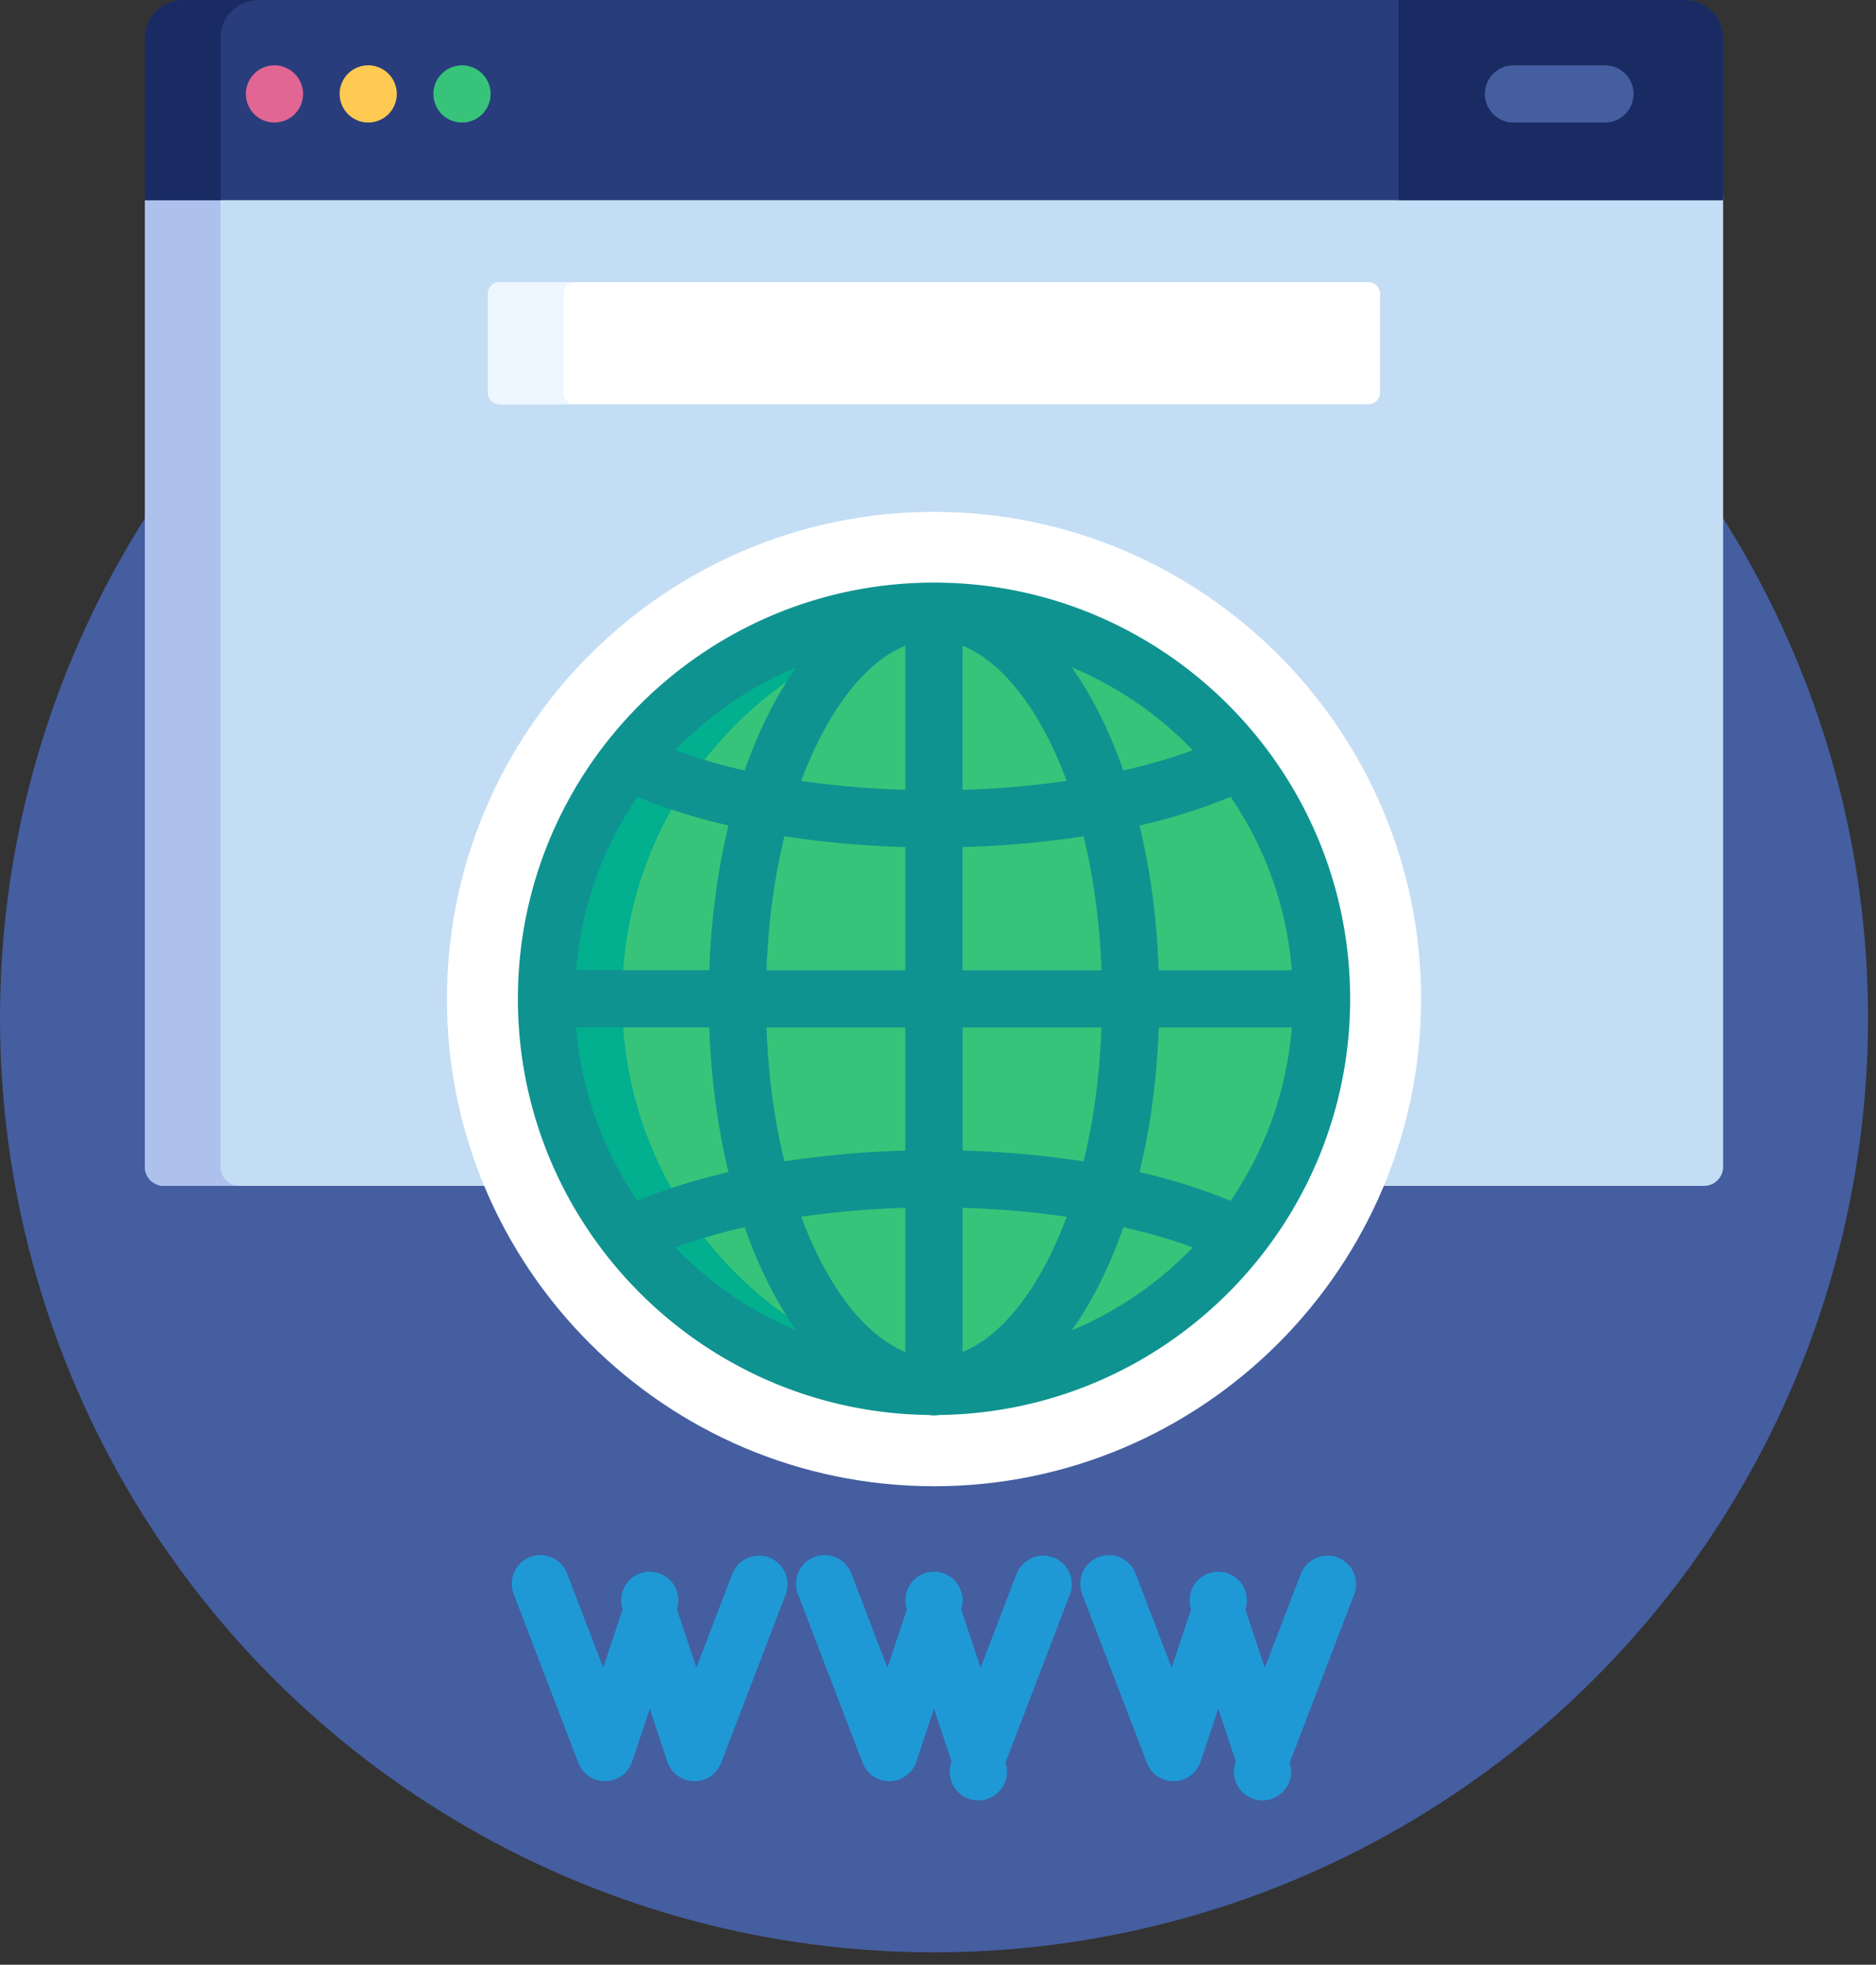 <svg xmlns="http://www.w3.org/2000/svg" width="85" height="89" viewBox="0 0 85 89">
    <rect x="0" y="0" width="85" height="89" fill="#333333" stroke="none"/>
    <g fill="none" fill-rule="nonzero">
        <circle cx="42.319" cy="46.119" r="42.319" fill="#445EA0"/>
        <path fill="#C3DDF4" d="M6.564 8.896v43.96c0 .475.388.863.863.863h14.699a21.777 21.777 0 0 1-1.703-8.464c0-12.073 9.823-21.895 21.896-21.895s21.896 9.822 21.896 21.895c0 3-.607 5.86-1.703 8.464h14.699a.866.866 0 0 0 .863-.863V8.896H6.564z"/>
        <path fill="#AEC1ED" d="M9.991 52.856V8.896H6.564v43.96c0 .475.388.863.863.863h3.428a.866.866 0 0 1-.864-.863z"/>
        <path fill="#FFF" d="M42.32 67.324c-12.17 0-22.07-9.9-22.07-22.069 0-12.168 9.9-22.068 22.07-22.068 12.168 0 22.068 9.9 22.068 22.068 0 12.169-9.9 22.07-22.069 22.07z"/>
        <path fill="#293D7C" d="M76.347 0H8.291c-.95 0-1.727.777-1.727 1.727v7.341h71.51v-7.34c0-.95-.777-1.728-1.727-1.728z"/>
        <g fill="#1A2B63">
            <path d="M11.718 0H8.291c-.95 0-1.727.777-1.727 1.727v7.341H9.99v-7.34c0-.95.777-1.728 1.727-1.728zM76.347 0H63.363v9.068h14.711v-7.34c0-.95-.777-1.728-1.727-1.728z"/>
        </g>
        <circle cx="42.319" cy="45.245" r="17.558" fill="#37C47A"/>
        <path fill="#02AF8E" d="M28.188 45.246c0-9.12 6.952-16.614 15.845-17.476a17.783 17.783 0 0 0-1.714-.083c-9.697 0-17.559 7.861-17.559 17.559s7.862 17.559 17.559 17.559c.578 0 1.15-.03 1.714-.084-8.893-.861-15.845-8.356-15.845-17.475z"/>
        <path fill="#0F9390" d="M61.173 45.246c0-10.397-8.458-18.855-18.854-18.855-10.396 0-18.854 8.458-18.854 18.855 0 10.317 8.33 18.724 18.619 18.851a1.302 1.302 0 0 0 .47 0c10.289-.126 18.62-8.534 18.62-18.851zM26.107 46.54h6.03c.081 2.337.384 4.545.87 6.555-1.51.35-2.9.786-4.125 1.3a16.16 16.16 0 0 1-2.775-7.855zm2.775-10.446c1.225.515 2.614.951 4.125 1.3-.487 2.011-.789 4.219-.87 6.555h-6.03a16.165 16.165 0 0 1 2.775-7.855zM58.53 43.95H52.5c-.081-2.336-.383-4.544-.87-6.554 1.51-.35 2.9-.786 4.125-1.301a16.16 16.16 0 0 1 2.775 7.855zm-8.623 0h-6.294v-5.579a43.559 43.559 0 0 0 5.483-.488c.442 1.807.73 3.846.811 6.067zm-6.294-8.171v-6.53c1.788.72 3.52 2.89 4.717 6.124-1.503.22-3.092.357-4.717.406zm-2.59-6.53v6.53a41.293 41.293 0 0 1-4.717-.406c1.198-3.235 2.93-5.403 4.716-6.124zm0 9.122v5.58H34.73c.082-2.222.369-4.261.812-6.068 1.735.27 3.58.436 5.481.488zm-6.294 8.17h6.293v5.58a43.55 43.55 0 0 0-5.481.488c-.443-1.807-.73-3.846-.812-6.068zm6.293 8.172v6.53c-1.787-.721-3.518-2.89-4.716-6.124a41.293 41.293 0 0 1 4.716-.406zm2.591 6.53v-6.53c1.625.048 3.214.187 4.717.406-1.198 3.235-2.93 5.403-4.717 6.123zm0-9.122v-5.58h6.294c-.082 2.222-.369 4.26-.811 6.068a43.559 43.559 0 0 0-5.483-.488zm8.888-5.58h6.029a16.16 16.16 0 0 1-2.775 7.856c-1.224-.515-2.614-.952-4.125-1.301.487-2.01.789-4.218.871-6.555zm1.54-12.556c-.95.353-2.008.659-3.144.915-.629-1.8-1.42-3.379-2.339-4.672a16.326 16.326 0 0 1 5.483 3.757zM36.08 30.228c-.919 1.294-1.71 2.873-2.339 4.672a24.85 24.85 0 0 1-3.144-.915 16.322 16.322 0 0 1 5.483-3.757zm-5.484 26.278c.951-.352 2.009-.658 3.145-.914.629 1.799 1.42 3.378 2.339 4.672a16.326 16.326 0 0 1-5.484-3.758zm17.964 3.758c.919-1.294 1.71-2.873 2.339-4.672 1.136.256 2.194.562 3.144.914a16.328 16.328 0 0 1-5.483 3.758z"/>
        <g fill="#1E99D6">
            <path d="M27.413 80.684c-.535 0-1.017-.33-1.21-.832l-2.93-7.648a1.295 1.295 0 1 1 2.42-.926l1.636 4.269.882-2.647a1.295 1.295 0 1 1 2.458 0l.883 2.647 1.635-4.27a1.296 1.296 0 0 1 2.42.927l-2.93 7.648a1.295 1.295 0 0 1-2.439-.054l-.798-2.392-.798 2.393a1.295 1.295 0 0 1-1.229.885zM40.292 80.684c-.536 0-1.017-.33-1.21-.832l-2.93-7.648a1.295 1.295 0 1 1 2.42-.926l1.636 4.269.882-2.647a1.295 1.295 0 1 1 2.458 0l.883 2.647 1.635-4.27a1.296 1.296 0 0 1 2.42.927l-2.93 7.648a1.295 1.295 0 1 1-2.439-.054l-.798-2.392-.798 2.393a1.295 1.295 0 0 1-1.229.885zM53.17 80.684c-.535 0-1.017-.33-1.209-.832l-2.93-7.648a1.295 1.295 0 1 1 2.42-.926l1.635 4.269.883-2.647a1.295 1.295 0 1 1 2.458 0l.882 2.647 1.636-4.27a1.296 1.296 0 0 1 2.42.927l-2.93 7.648a1.295 1.295 0 1 1-2.439-.054l-.798-2.392-.798 2.393a1.295 1.295 0 0 1-1.23.885z"/>
        </g>
        <path fill="#E26693" d="M12.435 5.55a1.31 1.31 0 0 1-.917-.378 1.31 1.31 0 0 1-.378-.917c0-.34.138-.674.378-.916.242-.242.575-.38.917-.38a1.3 1.3 0 0 1 1.296 1.296c0 .342-.138.675-.38.917-.24.24-.575.378-.916.378z"/>
        <path fill="#FFCA51" d="M16.684 5.55a1.3 1.3 0 0 1-1.296-1.295c0-.34.138-.674.38-.916s.575-.38.916-.38c.342 0 .675.138.917.38.24.242.378.575.378.916 0 .34-.138.675-.378.915-.242.242-.575.38-.917.38z"/>
        <path fill="#37C47A" d="M20.934 5.55c-.342 0-.676-.138-.916-.378a1.304 1.304 0 0 1-.38-.917 1.296 1.296 0 0 1 2.211-.916c.242.242.38.575.38.916 0 .342-.138.675-.38.917a1.31 1.31 0 0 1-.915.378z"/>
        <path fill="#FFF" d="M62.529 13.3a.52.52 0 0 0-.519-.518H22.628a.52.52 0 0 0-.518.518v4.491a.52.52 0 0 0 .518.518H62.01a.52.52 0 0 0 .519-.518v-4.49z"/>
        <path fill="#EEF6FF" d="M25.537 17.791v-4.49a.52.52 0 0 1 .518-.519h-3.427a.52.52 0 0 0-.518.518v4.491a.52.52 0 0 0 .518.518h3.427a.52.52 0 0 1-.518-.518z"/>
        <path fill="#445EA0" d="M72.72 5.55h-4.146a1.295 1.295 0 1 1 0-2.59h4.146a1.295 1.295 0 1 1 0 2.59z"/>
    </g>
</svg>
